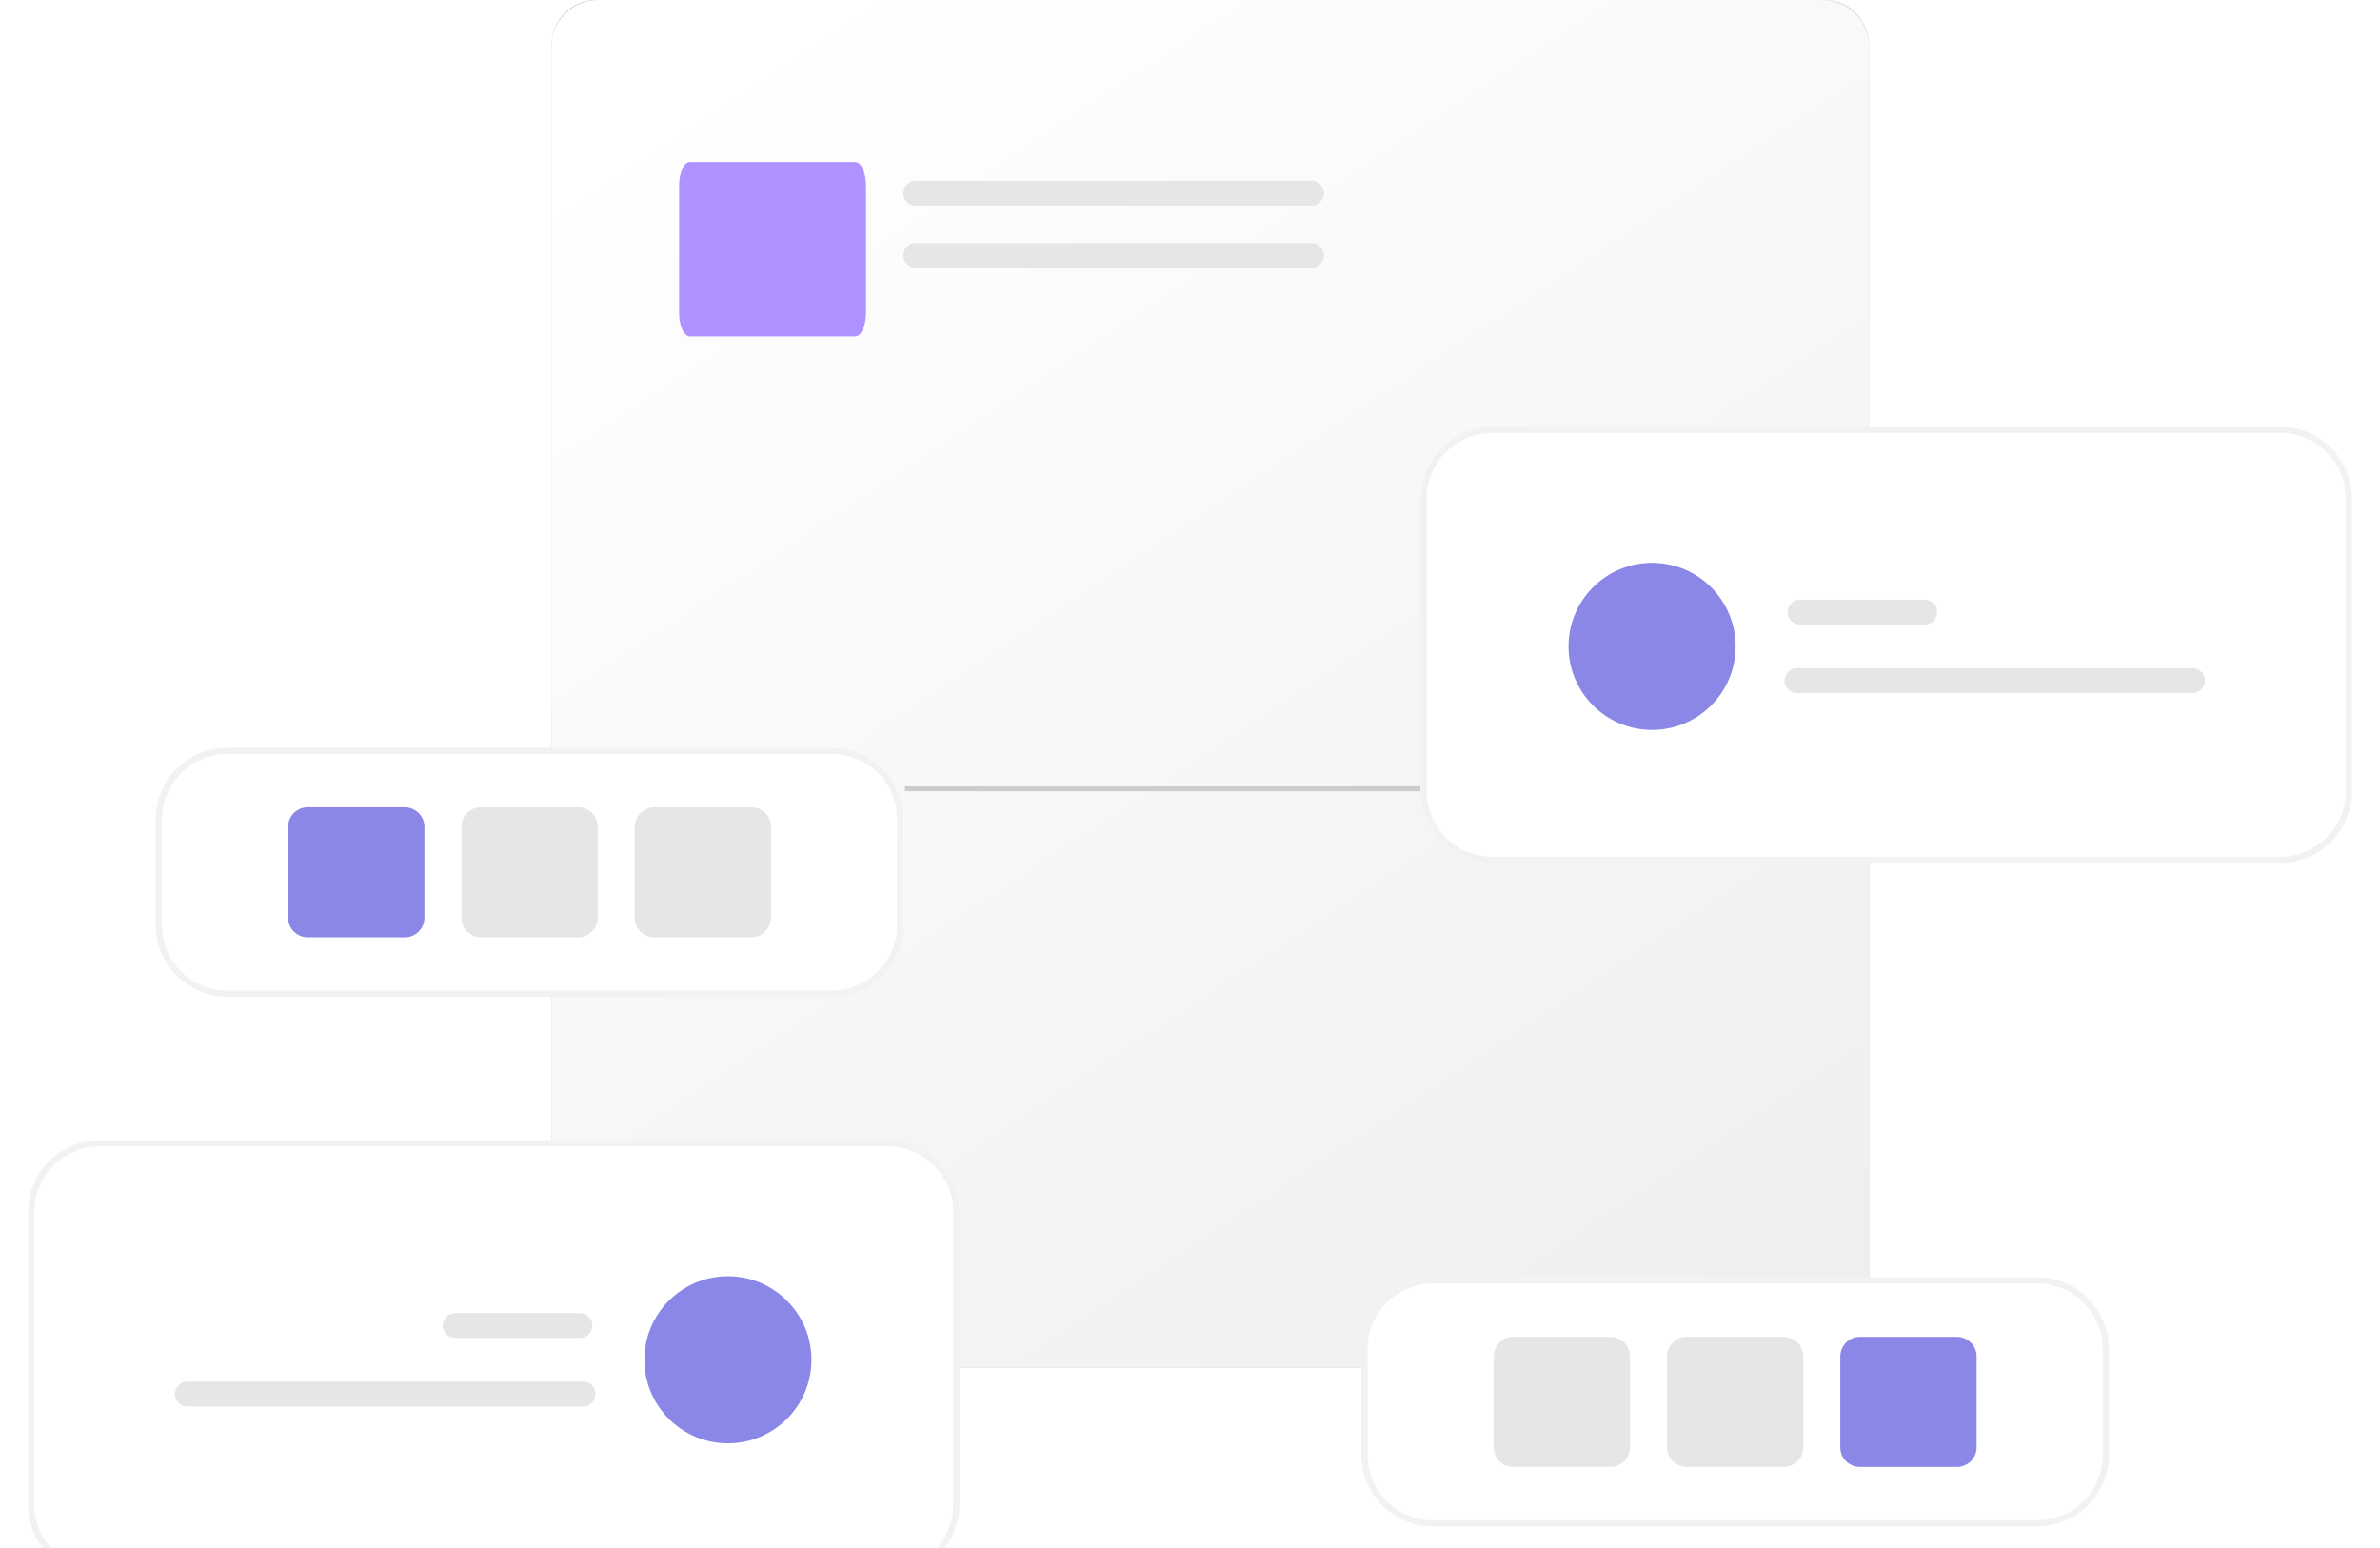 <svg width="764" height="497" viewBox="0 0 764 497" fill="none" xmlns="http://www.w3.org/2000/svg">
<path d="M355.42 58.24C355.419 54.967 356.281 51.751 357.919 48.916C359.556 46.081 361.911 43.727 364.747 42.092C361.913 40.455 358.697 39.593 355.423 39.592C352.15 39.592 348.934 40.453 346.099 42.09C343.264 43.726 340.91 46.08 339.273 48.915C337.636 51.75 336.774 54.966 336.774 58.239C336.774 61.513 337.636 64.728 339.273 67.563C340.91 70.398 343.264 72.752 346.099 74.389C348.934 76.025 352.15 76.886 355.423 76.886C358.697 76.886 361.913 76.024 364.747 74.386C361.911 72.752 359.556 70.398 357.919 67.564C356.281 64.73 355.42 61.514 355.42 58.24Z" fill="#CCCCCC"/>
<path d="M378.861 58.24C378.86 54.967 379.722 51.75 381.359 48.916C382.997 46.081 385.352 43.727 388.188 42.092C385.353 40.455 382.138 39.593 378.864 39.592C375.591 39.592 372.375 40.453 369.54 42.09C366.705 43.726 364.351 46.08 362.714 48.915C361.077 51.75 360.215 54.966 360.215 58.239C360.215 61.513 361.077 64.728 362.714 67.563C364.351 70.398 366.705 72.752 369.54 74.389C372.375 76.025 375.591 76.886 378.864 76.886C382.138 76.886 385.353 76.024 388.188 74.386C385.352 72.752 382.997 70.398 381.36 67.564C379.722 64.73 378.86 61.514 378.861 58.24Z" fill="#CCCCCC"/>
<path d="M401.77 76.886C412.068 76.886 420.416 68.538 420.416 58.239C420.416 47.941 412.068 39.592 401.77 39.592C391.471 39.592 383.123 47.941 383.123 58.239C383.123 68.538 391.471 76.886 401.77 76.886Z" fill="#8053FF"/>
<path d="M585.828 439H191.172C187.414 438.995 183.812 437.444 181.156 434.687C178.499 431.93 177.004 428.192 177 424.292V14.708C177.004 10.808 178.499 7.07 181.156 4.313C183.812 1.556 187.414 0.005 191.172 0H585.828C589.586 0.005 593.188 1.556 595.844 4.313C598.501 7.07 599.996 10.808 600 14.708V424.292C599.996 428.192 598.501 431.93 595.844 434.687C593.188 437.444 589.586 438.995 585.828 439ZM191.172 5.887C188.917 5.889 186.756 6.819 185.162 8.474C183.568 10.128 182.671 12.371 182.669 14.711V424.295C182.671 426.635 183.568 428.878 185.162 430.532C186.756 432.187 188.917 433.117 191.172 433.119H585.828C588.083 433.117 590.244 432.187 591.838 430.532C593.432 428.878 594.329 426.635 594.331 424.295V14.711C594.329 12.371 593.432 10.128 591.838 8.474C590.244 6.819 588.083 5.889 585.828 5.887H191.172Z" fill="#CCCCCC"/>
<path d="M457.199 199.789H290.519V201.35H457.199V199.789Z" fill="#CCCCCC"/>
<path d="M585 0H192C183.716 0 177 6.716 177 15V424C177 432.284 183.716 439 192 439H585C593.284 439 600 432.284 600 424V15C600 6.716 593.284 0 585 0Z" fill="url(#paint0_linear_3536_5876)"/>
<path d="M457.199 252.423H290.519V253.984H457.199V252.423Z" fill="#CCCCCC"/>
<path d="M274.541 108H221.459C220.542 107.998 219.662 107.198 219.014 105.775C218.366 104.352 218.001 102.423 218 100.411V59.589C218.001 57.577 218.366 55.648 219.014 54.225C219.662 52.802 220.542 52.002 221.459 52H274.541C275.458 52.002 276.338 52.802 276.986 54.225C277.634 55.648 277.999 57.577 278 59.589V100.411C277.999 102.423 277.634 104.352 276.986 105.775C276.338 107.198 275.458 107.998 274.541 108Z" fill="#AF92FF"/>
<path d="M294 66H421C422.061 66 423.078 65.579 423.828 64.828C424.579 64.078 425 63.061 425 62C425 60.939 424.579 59.922 423.828 59.172C423.078 58.421 422.061 58 421 58H294C292.939 58 291.922 58.421 291.172 59.172C290.421 59.922 290 60.939 290 62C290 63.061 290.421 64.078 291.172 64.828C291.922 65.579 292.939 66 294 66Z" fill="#E6E6E6"/>
<path d="M294 86H421C422.061 86 423.078 85.579 423.828 84.828C424.579 84.078 425 83.061 425 82C425 80.939 424.579 79.922 423.828 79.172C423.078 78.421 422.061 78 421 78H294C292.939 78 291.922 78.421 291.172 79.172C290.421 79.922 290 80.939 290 82C290 83.061 290.421 84.078 291.172 84.828C291.922 85.579 292.939 86 294 86Z" fill="#E6E6E6"/>
<g filter="url(#filter0_dddd_3536_5876)">
<path d="M732 238H479C472.902 237.993 467.056 235.568 462.744 231.256C458.432 226.944 456.007 221.098 456 215V121C456.007 114.902 458.432 109.056 462.744 104.744C467.056 100.432 472.902 98.007 479 98H732C738.098 98.007 743.944 100.432 748.256 104.744C752.568 109.056 754.993 114.902 755 121V215C754.993 221.098 752.568 226.944 748.256 231.256C743.944 235.568 738.098 237.993 732 238Z" fill="white"/>
<path d="M732 238H479C472.902 237.993 467.056 235.568 462.744 231.256C458.432 226.944 456.007 221.098 456 215V121C456.007 114.902 458.432 109.056 462.744 104.744C467.056 100.432 472.902 98.007 479 98H732C738.098 98.007 743.944 100.432 748.256 104.744C752.568 109.056 754.993 114.902 755 121V215C754.993 221.098 752.568 226.944 748.256 231.256C743.944 235.568 738.098 237.993 732 238ZM479 100C473.432 100.006 468.095 102.221 464.158 106.158C460.221 110.095 458.006 115.432 458 121V215C458.006 220.568 460.221 225.905 464.158 229.842C468.095 233.779 473.432 235.994 479 236H732C737.568 235.994 742.905 233.779 746.842 229.842C750.779 225.905 752.994 220.568 753 215V121C752.994 115.432 750.779 110.095 746.842 106.158C742.905 102.221 737.568 100.006 732 100H479Z" fill="#F2F2F2"/>
<path d="M617.834 161.488H577.834C576.773 161.488 575.756 161.067 575.006 160.317C574.255 159.567 573.834 158.549 573.834 157.488C573.834 156.427 574.255 155.41 575.006 154.66C575.756 153.91 576.773 153.488 577.834 153.488H617.834C618.895 153.488 619.912 153.91 620.662 154.66C621.413 155.41 621.834 156.427 621.834 157.488C621.834 158.549 621.413 159.567 620.662 160.317C619.912 161.067 618.895 161.488 617.834 161.488Z" fill="#E6E6E6"/>
<path d="M703.834 183.488H576.834C575.773 183.488 574.756 183.067 574.006 182.317C573.255 181.567 572.834 180.549 572.834 179.488C572.834 178.427 573.255 177.41 574.006 176.66C574.756 175.91 575.773 175.488 576.834 175.488H703.834C704.895 175.488 705.912 175.91 706.662 176.66C707.413 177.41 707.834 178.427 707.834 179.488C707.834 180.549 707.413 181.567 706.662 182.317C705.912 183.067 704.895 183.488 703.834 183.488Z" fill="#E6E6E6"/>
<path d="M530.331 195.306C545.142 195.306 557.15 183.299 557.15 168.487C557.15 153.675 545.142 141.668 530.331 141.668C515.519 141.668 503.512 153.675 503.512 168.487C503.512 183.299 515.519 195.306 530.331 195.306Z" fill="#8B87E7"/>
</g>
<g filter="url(#filter1_dddd_3536_5876)">
<path d="M32 467H285C291.098 466.993 296.944 464.568 301.256 460.256C305.568 455.944 307.993 450.098 308 444V350C307.993 343.902 305.568 338.056 301.256 333.744C296.944 329.432 291.098 327.007 285 327H32C25.902 327.007 20.056 329.432 15.744 333.744C11.432 338.056 9.007 343.902 9 350V444C9.007 450.098 11.432 455.944 15.744 460.256C20.056 464.568 25.902 466.993 32 467Z" fill="white"/>
<path d="M32 467H285C291.098 466.993 296.944 464.568 301.256 460.256C305.568 455.944 307.993 450.098 308 444V350C307.993 343.902 305.568 338.056 301.256 333.744C296.944 329.432 291.098 327.007 285 327H32C25.902 327.007 20.056 329.432 15.744 333.744C11.432 338.056 9.007 343.902 9 350V444C9.007 450.098 11.432 455.944 15.744 460.256C20.056 464.568 25.902 466.993 32 467ZM285 329C290.568 329.006 295.905 331.221 299.842 335.158C303.779 339.095 305.994 344.432 306 350V444C305.994 449.568 303.779 454.905 299.842 458.842C295.905 462.779 290.568 464.994 285 465H32C26.432 464.994 21.095 462.779 17.158 458.842C13.221 454.905 11.006 449.568 11 444V350C11.006 344.432 13.221 339.095 17.158 335.158C21.095 331.221 26.432 329.006 32 329H285Z" fill="#F2F2F2"/>
<path d="M146.166 390.488H186.166C187.227 390.488 188.244 390.067 188.994 389.317C189.745 388.567 190.166 387.549 190.166 386.488C190.166 385.427 189.745 384.41 188.994 383.66C188.244 382.91 187.227 382.488 186.166 382.488H146.166C145.105 382.488 144.088 382.91 143.338 383.66C142.587 384.41 142.166 385.427 142.166 386.488C142.166 387.549 142.587 388.567 143.338 389.317C144.088 390.067 145.105 390.488 146.166 390.488Z" fill="#E6E6E6"/>
<path d="M60.166 412.488H187.166C188.227 412.488 189.244 412.067 189.994 411.317C190.745 410.567 191.166 409.549 191.166 408.488C191.166 407.427 190.745 406.41 189.994 405.66C189.244 404.91 188.227 404.488 187.166 404.488H60.166C59.105 404.488 58.088 404.91 57.338 405.66C56.587 406.41 56.166 407.427 56.166 408.488C56.166 409.549 56.587 410.567 57.338 411.317C58.088 412.067 59.105 412.488 60.166 412.488Z" fill="#E6E6E6"/>
<path d="M233.669 424.306C218.858 424.306 206.85 412.299 206.85 397.487C206.85 382.675 218.858 370.668 233.669 370.668C248.481 370.668 260.488 382.675 260.488 397.487C260.488 412.299 248.481 424.306 233.669 424.306Z" fill="#8B87E7"/>
</g>
<g filter="url(#filter2_dddd_3536_5876)">
<path d="M267 288H73C66.902 287.993 61.056 285.568 56.744 281.256C52.432 276.944 50.007 271.098 50 265V231C50.007 224.902 52.432 219.056 56.744 214.744C61.056 210.432 66.902 208.007 73 208H267C273.098 208.007 278.944 210.432 283.256 214.744C287.568 219.056 289.993 224.902 290 231V265C289.993 271.098 287.568 276.944 283.256 281.256C278.944 285.568 273.098 287.993 267 288Z" fill="white"/>
<path d="M267 288H73C66.902 287.993 61.056 285.568 56.744 281.256C52.432 276.944 50.007 271.098 50 265V231C50.007 224.902 52.432 219.056 56.744 214.744C61.056 210.432 66.902 208.007 73 208H267C273.098 208.007 278.944 210.432 283.256 214.744C287.568 219.056 289.993 224.902 290 231V265C289.993 271.098 287.568 276.944 283.256 281.256C278.944 285.568 273.098 287.993 267 288ZM73 210C67.432 210.006 62.095 212.221 58.158 216.158C54.221 220.095 52.006 225.432 52 231V265C52.006 270.568 54.221 275.905 58.158 279.842C62.095 283.779 67.432 285.994 73 286H267C272.568 285.994 277.905 283.779 281.842 279.842C285.779 275.905 287.994 270.568 288 265V231C287.994 225.432 285.779 220.095 281.842 216.158C277.905 212.221 272.568 210.006 267 210H73Z" fill="#F2F2F2"/>
<path d="M129.963 268.877H98.774C97.107 268.875 95.509 268.212 94.33 267.033C93.151 265.855 92.488 264.256 92.486 262.589V233.413C92.488 231.746 93.151 230.148 94.33 228.969C95.509 227.79 97.107 227.127 98.774 227.125H129.963C131.63 227.127 133.228 227.79 134.407 228.969C135.586 230.148 136.249 231.746 136.251 233.413V262.589C136.249 264.256 135.586 265.855 134.407 267.033C133.228 268.212 131.63 268.875 129.963 268.877Z" fill="#8B87E7"/>
<path d="M185.594 268.877H154.405C152.738 268.875 151.14 268.212 149.961 267.033C148.782 265.855 148.119 264.256 148.117 262.589V233.413C148.119 231.746 148.782 230.148 149.961 228.969C151.14 227.79 152.738 227.127 154.405 227.125H185.594C187.261 227.127 188.859 227.79 190.038 228.969C191.217 230.148 191.88 231.746 191.882 233.413V262.589C191.88 264.256 191.217 265.855 190.038 267.033C188.859 268.212 187.261 268.875 185.594 268.877Z" fill="#E6E6E6"/>
<path d="M241.224 268.877H210.036C208.369 268.875 206.771 268.212 205.592 267.033C204.413 265.855 203.75 264.256 203.748 262.589V233.413C203.75 231.746 204.413 230.148 205.592 228.969C206.771 227.79 208.369 227.127 210.036 227.125H241.224C242.891 227.127 244.49 227.79 245.669 228.969C246.847 230.148 247.511 231.746 247.512 233.413V262.589C247.51 264.256 246.847 265.855 245.669 267.033C244.49 268.212 242.891 268.875 241.224 268.877Z" fill="#E6E6E6"/>
</g>
<g filter="url(#filter3_dddd_3536_5876)">
<path d="M460 458H654C660.098 457.993 665.944 455.568 670.256 451.256C674.568 446.944 676.993 441.098 677 435V401C676.993 394.902 674.568 389.056 670.256 384.744C665.944 380.432 660.098 378.007 654 378H460C453.902 378.007 448.056 380.432 443.744 384.744C439.432 389.056 437.007 394.902 437 401V435C437.007 441.098 439.432 446.944 443.744 451.256C448.056 455.568 453.902 457.993 460 458Z" fill="white"/>
<path d="M460 458H654C660.098 457.993 665.944 455.568 670.256 451.256C674.568 446.944 676.993 441.098 677 435V401C676.993 394.902 674.568 389.056 670.256 384.744C665.944 380.432 660.098 378.007 654 378H460C453.902 378.007 448.056 380.432 443.744 384.744C439.432 389.056 437.007 394.902 437 401V435C437.007 441.098 439.432 446.944 443.744 451.256C448.056 455.568 453.902 457.993 460 458ZM654 380C659.568 380.006 664.905 382.221 668.842 386.158C672.779 390.095 674.994 395.432 675 401V435C674.994 440.568 672.779 445.905 668.842 449.842C664.905 453.779 659.568 455.994 654 456H460C454.432 455.994 449.095 453.779 445.158 449.842C441.221 445.905 439.006 440.568 439 435V401C439.006 395.432 441.221 390.095 445.158 386.158C449.095 382.221 454.432 380.006 460 380H654Z" fill="#F2F2F2"/>
<path d="M597.037 438.877H628.226C629.893 438.875 631.491 438.212 632.67 437.033C633.849 435.855 634.512 434.256 634.514 432.589V403.413C634.512 401.746 633.849 400.148 632.67 398.969C631.491 397.79 629.893 397.127 628.226 397.125H597.037C595.37 397.127 593.772 397.79 592.593 398.969C591.414 400.148 590.751 401.746 590.749 403.413V432.589C590.751 434.256 591.414 435.855 592.593 437.033C593.772 438.212 595.37 438.875 597.037 438.877Z" fill="#8B87E7"/>
<path d="M541.406 438.877H572.595C574.262 438.875 575.86 438.212 577.039 437.033C578.218 435.855 578.881 434.256 578.883 432.589V403.413C578.881 401.746 578.218 400.148 577.039 398.969C575.86 397.79 574.262 397.127 572.595 397.125H541.406C539.739 397.127 538.141 397.79 536.962 398.969C535.783 400.148 535.12 401.746 535.118 403.413V432.589C535.12 434.256 535.783 435.855 536.962 437.033C538.141 438.212 539.739 438.875 541.406 438.877Z" fill="#E6E6E6"/>
<path d="M485.776 438.877H516.964C518.631 438.875 520.229 438.212 521.408 437.033C522.587 435.855 523.25 434.256 523.252 432.589V403.413C523.25 401.746 522.587 400.148 521.408 398.969C520.229 397.79 518.631 397.127 516.964 397.125H485.776C484.109 397.127 482.51 397.79 481.331 398.969C480.153 400.148 479.489 401.746 479.488 403.413V432.589C479.49 434.256 480.153 435.855 481.331 437.033C482.51 438.212 484.109 438.875 485.776 438.877Z" fill="#E6E6E6"/>
</g>
<defs>
<filter id="filter0_dddd_3536_5876" x="447" y="96" width="317" height="172" filterUnits="userSpaceOnUse" color-interpolation-filters="sRGB">
<feFlood flood-opacity="0" result="BackgroundImageFix"/>
<feColorMatrix in="SourceAlpha" type="matrix" values="0 0 0 0 0 0 0 0 0 0 0 0 0 0 0 0 0 0 127 0" result="hardAlpha"/>
<feOffset dy="1"/>
<feGaussianBlur stdDeviation="1.5"/>
<feColorMatrix type="matrix" values="0 0 0 0 0.431 0 0 0 0 0.431 0 0 0 0 0.431 0 0 0 0.1 0"/>
<feBlend mode="normal" in2="BackgroundImageFix" result="effect1_dropShadow_3536_5876"/>
<feColorMatrix in="SourceAlpha" type="matrix" values="0 0 0 0 0 0 0 0 0 0 0 0 0 0 0 0 0 0 127 0" result="hardAlpha"/>
<feOffset dy="5"/>
<feGaussianBlur stdDeviation="2.5"/>
<feColorMatrix type="matrix" values="0 0 0 0 0.431 0 0 0 0 0.431 0 0 0 0 0.431 0 0 0 0.09 0"/>
<feBlend mode="normal" in2="effect1_dropShadow_3536_5876" result="effect2_dropShadow_3536_5876"/>
<feColorMatrix in="SourceAlpha" type="matrix" values="0 0 0 0 0 0 0 0 0 0 0 0 0 0 0 0 0 0 127 0" result="hardAlpha"/>
<feOffset dy="12"/>
<feGaussianBlur stdDeviation="3.5"/>
<feColorMatrix type="matrix" values="0 0 0 0 0.431 0 0 0 0 0.431 0 0 0 0 0.431 0 0 0 0.05 0"/>
<feBlend mode="normal" in2="effect2_dropShadow_3536_5876" result="effect3_dropShadow_3536_5876"/>
<feColorMatrix in="SourceAlpha" type="matrix" values="0 0 0 0 0 0 0 0 0 0 0 0 0 0 0 0 0 0 127 0" result="hardAlpha"/>
<feOffset dy="21"/>
<feGaussianBlur stdDeviation="4.5"/>
<feColorMatrix type="matrix" values="0 0 0 0 0.431 0 0 0 0 0.431 0 0 0 0 0.431 0 0 0 0.01 0"/>
<feBlend mode="normal" in2="effect3_dropShadow_3536_5876" result="effect4_dropShadow_3536_5876"/>
<feBlend mode="normal" in="SourceGraphic" in2="effect4_dropShadow_3536_5876" result="shape"/>
</filter>
<filter id="filter1_dddd_3536_5876" x="0" y="325" width="317" height="172" filterUnits="userSpaceOnUse" color-interpolation-filters="sRGB">
<feFlood flood-opacity="0" result="BackgroundImageFix"/>
<feColorMatrix in="SourceAlpha" type="matrix" values="0 0 0 0 0 0 0 0 0 0 0 0 0 0 0 0 0 0 127 0" result="hardAlpha"/>
<feOffset dy="1"/>
<feGaussianBlur stdDeviation="1.5"/>
<feColorMatrix type="matrix" values="0 0 0 0 0.431 0 0 0 0 0.431 0 0 0 0 0.431 0 0 0 0.1 0"/>
<feBlend mode="normal" in2="BackgroundImageFix" result="effect1_dropShadow_3536_5876"/>
<feColorMatrix in="SourceAlpha" type="matrix" values="0 0 0 0 0 0 0 0 0 0 0 0 0 0 0 0 0 0 127 0" result="hardAlpha"/>
<feOffset dy="5"/>
<feGaussianBlur stdDeviation="2.5"/>
<feColorMatrix type="matrix" values="0 0 0 0 0.431 0 0 0 0 0.431 0 0 0 0 0.431 0 0 0 0.09 0"/>
<feBlend mode="normal" in2="effect1_dropShadow_3536_5876" result="effect2_dropShadow_3536_5876"/>
<feColorMatrix in="SourceAlpha" type="matrix" values="0 0 0 0 0 0 0 0 0 0 0 0 0 0 0 0 0 0 127 0" result="hardAlpha"/>
<feOffset dy="12"/>
<feGaussianBlur stdDeviation="3.5"/>
<feColorMatrix type="matrix" values="0 0 0 0 0.431 0 0 0 0 0.431 0 0 0 0 0.431 0 0 0 0.05 0"/>
<feBlend mode="normal" in2="effect2_dropShadow_3536_5876" result="effect3_dropShadow_3536_5876"/>
<feColorMatrix in="SourceAlpha" type="matrix" values="0 0 0 0 0 0 0 0 0 0 0 0 0 0 0 0 0 0 127 0" result="hardAlpha"/>
<feOffset dy="21"/>
<feGaussianBlur stdDeviation="4.5"/>
<feColorMatrix type="matrix" values="0 0 0 0 0.431 0 0 0 0 0.431 0 0 0 0 0.431 0 0 0 0.01 0"/>
<feBlend mode="normal" in2="effect3_dropShadow_3536_5876" result="effect4_dropShadow_3536_5876"/>
<feBlend mode="normal" in="SourceGraphic" in2="effect4_dropShadow_3536_5876" result="shape"/>
</filter>
<filter id="filter2_dddd_3536_5876" x="43" y="207" width="254" height="105" filterUnits="userSpaceOnUse" color-interpolation-filters="sRGB">
<feFlood flood-opacity="0" result="BackgroundImageFix"/>
<feColorMatrix in="SourceAlpha" type="matrix" values="0 0 0 0 0 0 0 0 0 0 0 0 0 0 0 0 0 0 127 0" result="hardAlpha"/>
<feOffset dy="1"/>
<feGaussianBlur stdDeviation="1"/>
<feColorMatrix type="matrix" values="0 0 0 0 0.431 0 0 0 0 0.431 0 0 0 0 0.431 0 0 0 0.1 0"/>
<feBlend mode="normal" in2="BackgroundImageFix" result="effect1_dropShadow_3536_5876"/>
<feColorMatrix in="SourceAlpha" type="matrix" values="0 0 0 0 0 0 0 0 0 0 0 0 0 0 0 0 0 0 127 0" result="hardAlpha"/>
<feOffset dy="4"/>
<feGaussianBlur stdDeviation="2"/>
<feColorMatrix type="matrix" values="0 0 0 0 0.431 0 0 0 0 0.431 0 0 0 0 0.431 0 0 0 0.09 0"/>
<feBlend mode="normal" in2="effect1_dropShadow_3536_5876" result="effect2_dropShadow_3536_5876"/>
<feColorMatrix in="SourceAlpha" type="matrix" values="0 0 0 0 0 0 0 0 0 0 0 0 0 0 0 0 0 0 127 0" result="hardAlpha"/>
<feOffset dy="10"/>
<feGaussianBlur stdDeviation="3"/>
<feColorMatrix type="matrix" values="0 0 0 0 0.431 0 0 0 0 0.431 0 0 0 0 0.431 0 0 0 0.05 0"/>
<feBlend mode="normal" in2="effect2_dropShadow_3536_5876" result="effect3_dropShadow_3536_5876"/>
<feColorMatrix in="SourceAlpha" type="matrix" values="0 0 0 0 0 0 0 0 0 0 0 0 0 0 0 0 0 0 127 0" result="hardAlpha"/>
<feOffset dy="17"/>
<feGaussianBlur stdDeviation="3.5"/>
<feColorMatrix type="matrix" values="0 0 0 0 0.431 0 0 0 0 0.431 0 0 0 0 0.431 0 0 0 0.01 0"/>
<feBlend mode="normal" in2="effect3_dropShadow_3536_5876" result="effect4_dropShadow_3536_5876"/>
<feBlend mode="normal" in="SourceGraphic" in2="effect4_dropShadow_3536_5876" result="shape"/>
</filter>
<filter id="filter3_dddd_3536_5876" x="430" y="377" width="254" height="105" filterUnits="userSpaceOnUse" color-interpolation-filters="sRGB">
<feFlood flood-opacity="0" result="BackgroundImageFix"/>
<feColorMatrix in="SourceAlpha" type="matrix" values="0 0 0 0 0 0 0 0 0 0 0 0 0 0 0 0 0 0 127 0" result="hardAlpha"/>
<feOffset dy="1"/>
<feGaussianBlur stdDeviation="1"/>
<feColorMatrix type="matrix" values="0 0 0 0 0.431 0 0 0 0 0.431 0 0 0 0 0.431 0 0 0 0.1 0"/>
<feBlend mode="normal" in2="BackgroundImageFix" result="effect1_dropShadow_3536_5876"/>
<feColorMatrix in="SourceAlpha" type="matrix" values="0 0 0 0 0 0 0 0 0 0 0 0 0 0 0 0 0 0 127 0" result="hardAlpha"/>
<feOffset dy="4"/>
<feGaussianBlur stdDeviation="2"/>
<feColorMatrix type="matrix" values="0 0 0 0 0.431 0 0 0 0 0.431 0 0 0 0 0.431 0 0 0 0.09 0"/>
<feBlend mode="normal" in2="effect1_dropShadow_3536_5876" result="effect2_dropShadow_3536_5876"/>
<feColorMatrix in="SourceAlpha" type="matrix" values="0 0 0 0 0 0 0 0 0 0 0 0 0 0 0 0 0 0 127 0" result="hardAlpha"/>
<feOffset dy="10"/>
<feGaussianBlur stdDeviation="3"/>
<feColorMatrix type="matrix" values="0 0 0 0 0.431 0 0 0 0 0.431 0 0 0 0 0.431 0 0 0 0.05 0"/>
<feBlend mode="normal" in2="effect2_dropShadow_3536_5876" result="effect3_dropShadow_3536_5876"/>
<feColorMatrix in="SourceAlpha" type="matrix" values="0 0 0 0 0 0 0 0 0 0 0 0 0 0 0 0 0 0 127 0" result="hardAlpha"/>
<feOffset dy="17"/>
<feGaussianBlur stdDeviation="3.5"/>
<feColorMatrix type="matrix" values="0 0 0 0 0.431 0 0 0 0 0.431 0 0 0 0 0.431 0 0 0 0.01 0"/>
<feBlend mode="normal" in2="effect3_dropShadow_3536_5876" result="effect4_dropShadow_3536_5876"/>
<feBlend mode="normal" in="SourceGraphic" in2="effect4_dropShadow_3536_5876" result="shape"/>
</filter>
<linearGradient id="paint0_linear_3536_5876" x1="209.5" y1="31" x2="656.5" y2="706" gradientUnits="userSpaceOnUse">
<stop stop-color="white"/>
<stop offset="1" stop-color="#E6E6E6"/>
</linearGradient>
</defs>
</svg>
